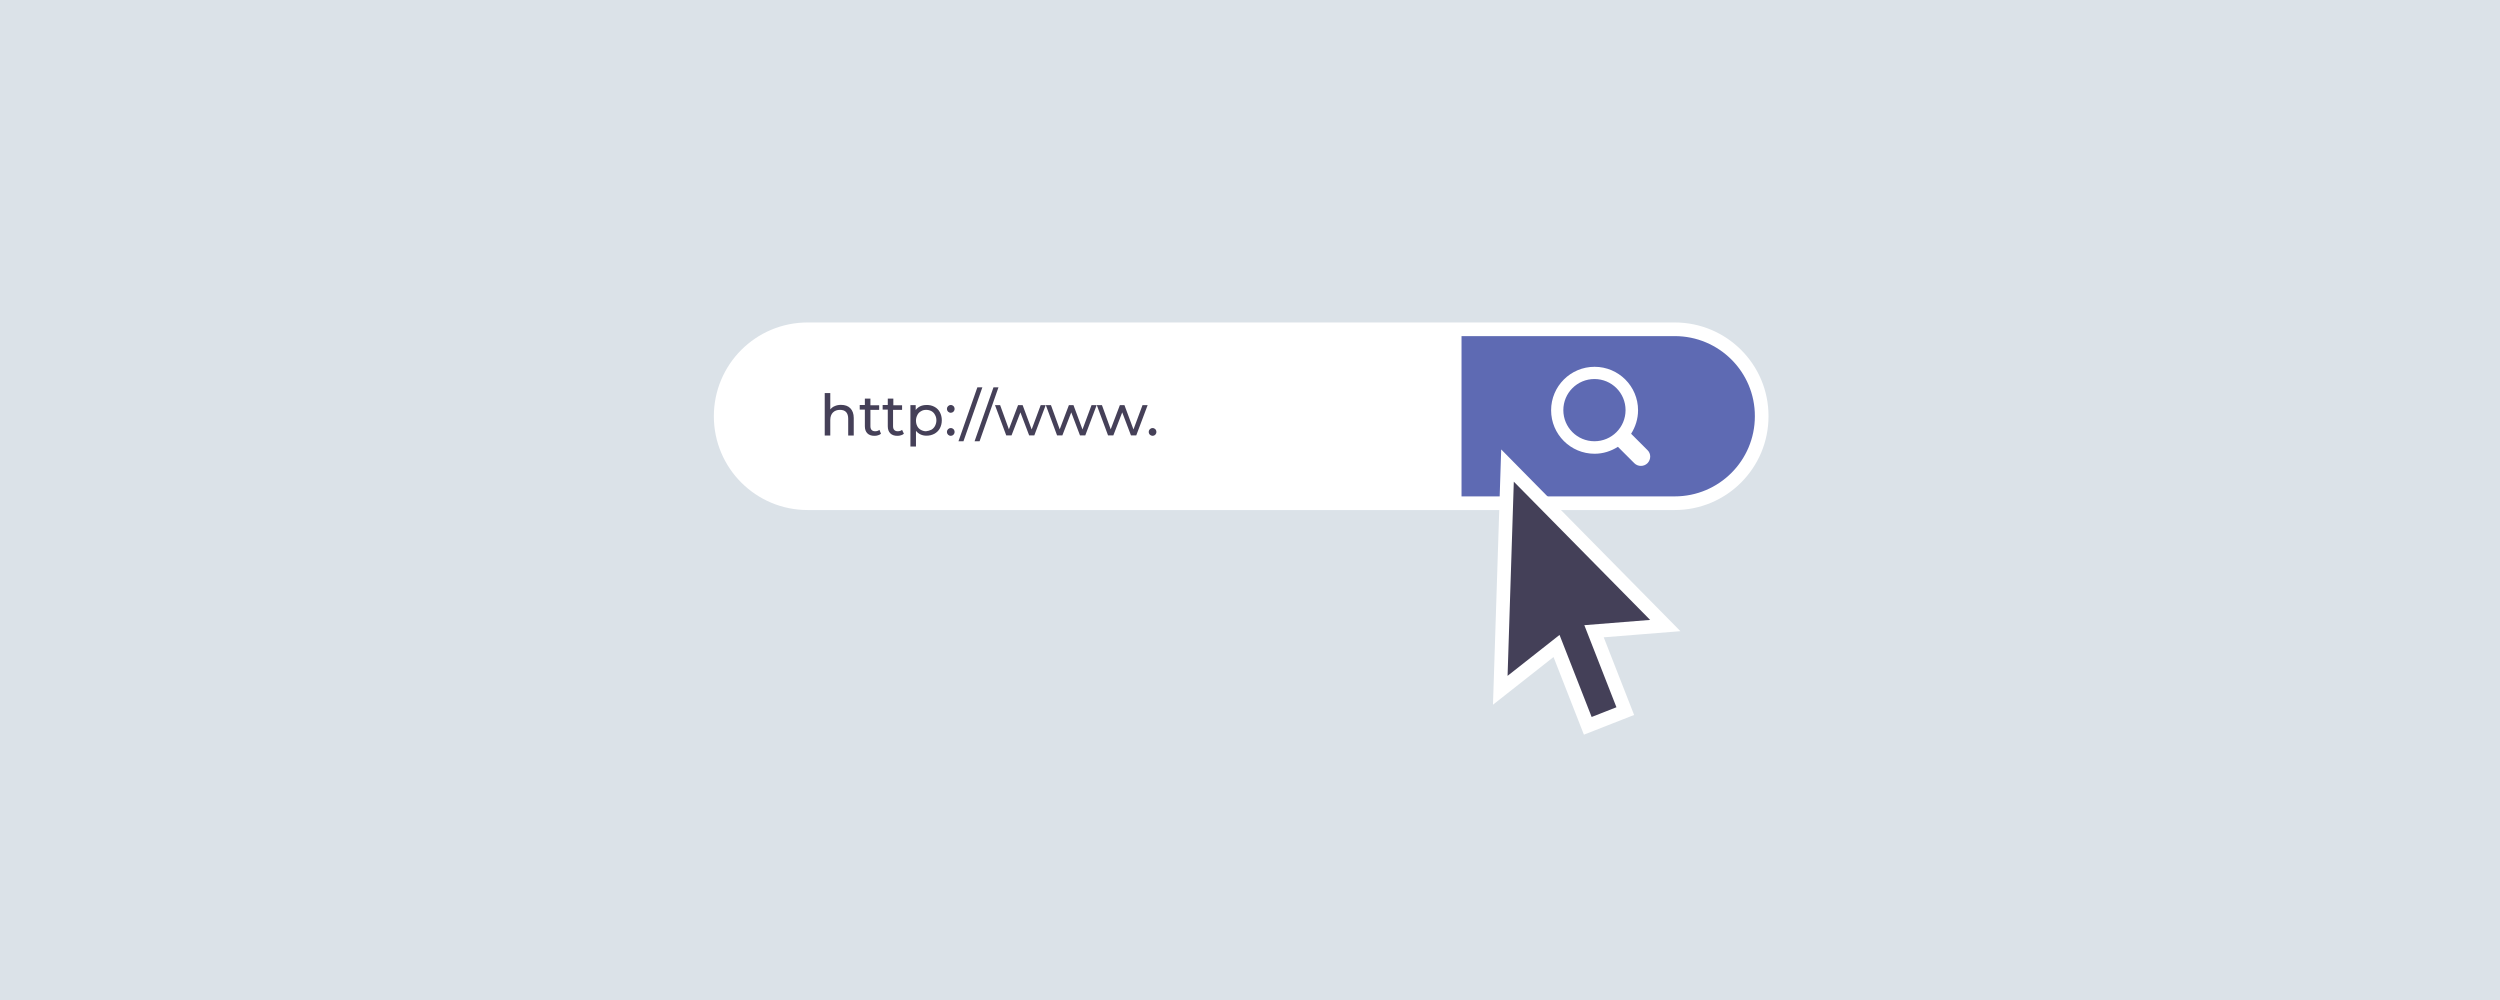 <svg enable-background="new 0 0 1800 720" viewBox="0 0 1800 720" xmlns="http://www.w3.org/2000/svg"><path d="m0 0h1800v720h-1800z" fill="#dbe2e8"/><path d="m1205.8 242h-624.3c-31.9 0-57.7 25.8-57.7 57.7 0 31.9 25.8 57.7 57.7 57.7h624.3c31.9 0 57.7-25.8 57.7-57.7.1-31.9-25.8-57.7-57.7-57.7z" fill="#fff" stroke="#fff" stroke-miterlimit="10" stroke-width="19.651"/><path d="m1205.8 242h-153.5v115.4h153.5c31.9 0 57.7-25.8 57.7-57.7.1-31.9-25.8-57.7-57.7-57.7z" fill="#5e6ab3"/><path d="m1186.2 333.5c-2.6 2.6-6.9 2.6-9.5 0l-11.8-11.8c-4.9 3.1-10.6 5-16.8 5-17.3 0-31.3-14-31.3-31.3s14-31.3 31.3-31.3 31.3 14 31.3 31.3c0 6.2-1.9 12-5 16.9l11.8 11.8c2.6 2.5 2.6 6.7 0 9.4zm-38.2-60.6c-12.4 0-22.4 10-22.4 22.4s10 22.4 22.4 22.4 22.4-10 22.4-22.4-10-22.4-22.4-22.4z" fill="#fff"/><g fill="#454058"><path d="m612.2 293.9c1.6 1.6 2.5 4 2.5 7.1v12.6h-4v-12.1c0-2.1-.5-3.7-1.5-4.8s-2.5-1.6-4.4-1.6c-2.1 0-3.8.6-5.1 1.9-1.2 1.2-1.9 3-1.9 5.4v11.2h-4v-30.6h4v11.8c.8-1 1.9-1.9 3.2-2.4 1.3-.6 2.8-.9 4.5-.9 2.9 0 5.1.8 6.7 2.4z"/><path d="m634.3 312.3c-.6.5-1.3.9-2.1 1.1-.9.3-1.7.4-2.6.4-2.2 0-3.9-.6-5.1-1.8s-1.8-2.9-1.8-5.1v-12h-3.7v-3.3h3.7v-4.6h4v4.8h6.3v3.3h-6.3v11.8c0 1.2.3 2.1.9 2.7s1.4.9 2.5.9c1.2 0 2.2-.3 3.1-1z"/><path d="m650.8 312.3c-.6.5-1.3.9-2.1 1.1-.9.3-1.7.4-2.6.4-2.2 0-3.9-.6-5.1-1.8s-1.8-2.9-1.8-5.1v-12h-3.7v-3.3h3.7v-4.6h4v4.8h6.3v3.3h-6.5v11.8c0 1.2.3 2.1.9 2.7s1.4.9 2.5.9c1.2 0 2.2-.3 3.1-1z"/><path d="m672.8 292.9c1.7.9 3 2.2 3.9 3.9s1.4 3.6 1.4 5.8-.5 4.1-1.4 5.8-2.3 3-3.9 3.9c-1.7.9-3.6 1.4-5.7 1.4-1.6 0-3-.3-4.3-.9s-2.4-1.5-3.3-2.6v11.3h-4v-29.8h3.8v3.5c.9-1.2 2-2.1 3.3-2.7s2.8-.9 4.4-.9c2.2-.1 4.1.4 5.8 1.3zm-2.2 16.5c1.1-.6 2-1.6 2.6-2.7.6-1.2 1-2.5 1-4s-.3-2.8-1-4c-.6-1.2-1.5-2.1-2.6-2.7s-2.4-.9-3.8-.9-2.6.3-3.7 1c-1.1.6-2 1.5-2.6 2.7s-1 2.5-1 4 .3 2.8.9 4 1.5 2.1 2.6 2.7 2.4 1 3.7 1c1.5-.2 2.7-.5 3.9-1.1z"/><path d="m682.6 296.4c-.5-.5-.8-1.2-.8-2s.3-1.5.8-2 1.2-.8 2-.8 1.4.3 1.9.8.8 1.2.8 2-.3 1.5-.8 2-1.2.8-1.9.8c-.8 0-1.4-.3-2-.8zm0 16.6c-.5-.5-.8-1.2-.8-2s.3-1.5.8-2 1.2-.8 2-.8 1.4.3 1.9.8.8 1.2.8 2-.3 1.5-.8 2-1.2.8-1.9.8c-.8 0-1.4-.3-2-.8z"/><path d="m703.7 278.9h3.6l-13.6 38.8h-3.6z"/><path d="m715.3 278.9h3.6l-13.6 38.8h-3.6z"/><path d="m752.9 291.7-8.2 21.8h-3.7l-6.3-16.6-6.4 16.6h-3.8l-8.1-21.8h3.7l6.3 17.4 6.6-17.4h3.3l6.5 17.5 6.5-17.5z"/><path d="m789.6 291.7-8.2 21.8h-3.8l-6.3-16.6-6.4 16.6h-3.8l-8.1-21.8h3.7l6.3 17.4 6.6-17.4h3.3l6.5 17.5 6.5-17.5z"/><path d="m826.3 291.7-8.2 21.8h-3.8l-6.3-16.6-6.4 16.6h-3.8l-8.1-21.8h3.7l6.3 17.4 6.6-17.4h3.3l6.5 17.5 6.5-17.5z"/><path d="m827.9 313c-.5-.5-.8-1.2-.8-2s.3-1.5.8-2 1.2-.8 2-.8 1.4.3 1.9.8.8 1.2.8 2-.3 1.5-.8 2-1.2.8-1.9.8-1.4-.3-2-.8z"/></g><path d="m1199 450.4-113.6-115.2-5.2 161.8 40.5-31.9 22.5 57.5 27-10.6-22.5-57.5z" fill="#444058" stroke="#fff" stroke-miterlimit="10" stroke-width="9.826"/></svg>